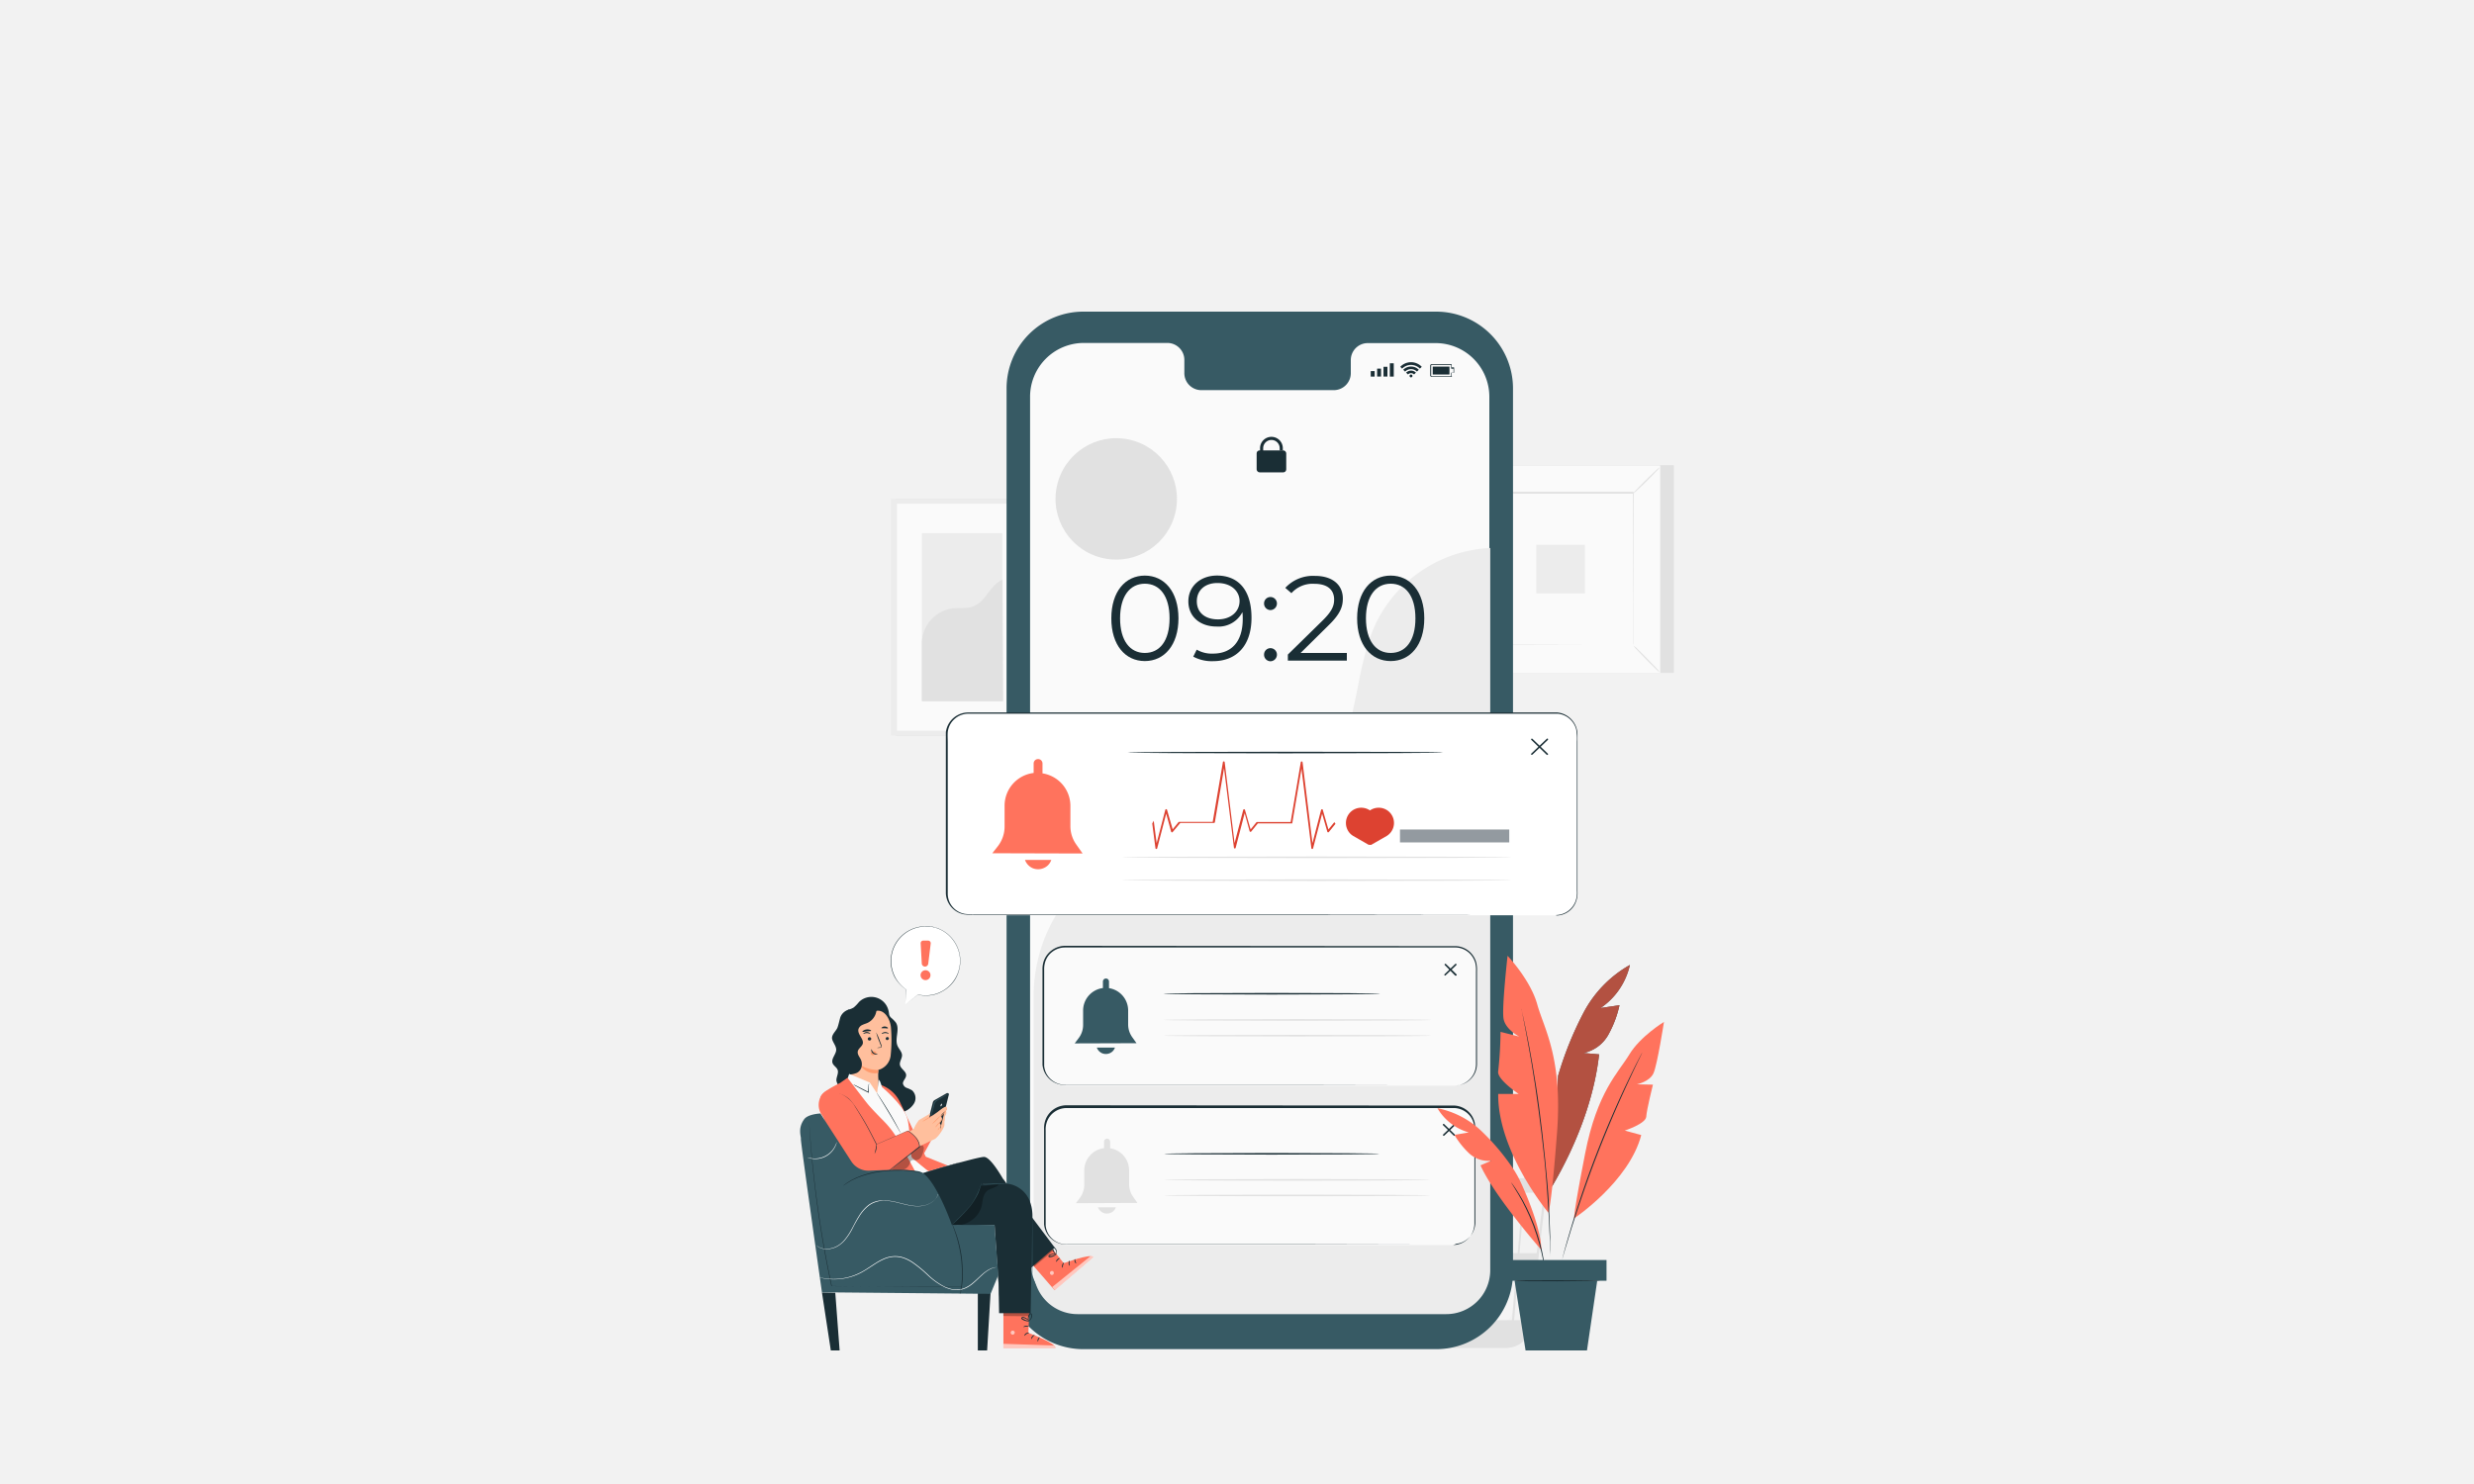 <svg xmlns="http://www.w3.org/2000/svg" viewBox="0 0 500 300"><defs><style>.cls-1{fill:#f2f2f2;}.cls-2{fill:#e1e1e1;}.cls-3{fill:#ececec;}.cls-4{fill:#fafafa;}.cls-5{fill:#f5f5f5;}.cls-6{fill:#375a64;}.cls-7{fill:#1a2e35;}.cls-8{fill:#fff;}.cls-9{fill:#ff735d;}.cls-10{fill:#dd4231;}.cls-11{fill:#939aa0;}.cls-12{fill:#ffbf9d;}.cls-13{fill:#ff9a6c;}.cls-14{opacity:0.3;}.cls-15{opacity:0.6;}</style></defs><title>Case study_icons_</title><g id="Layer_8" data-name="Layer 8"><rect class="cls-1" width="500" height="300"/><rect class="cls-2" x="181.01" y="100.85" width="28.9" height="47.84"/><rect class="cls-3" x="180.05" y="100.85" width="28.9" height="47.84"/><rect class="cls-4" x="181.28" y="101.82" width="26.44" height="45.9"/><rect class="cls-3" x="186.32" y="107.79" width="16.26" height="33.97"/><path class="cls-2" d="M186.32,129.74a7.18,7.18,0,0,1,6-6.72c1.5-.21,3.1.09,4.5-.49,2.49-1,3.29-4.34,5.8-5.33l.12,24.56H186.32Z"/><rect class="cls-2" x="297.99" y="94.04" width="40.3" height="42"/><rect class="cls-4" x="295.26" y="94.04" width="40.3" height="42"/><path class="cls-2" d="M335.57,136.06H295.25V94h40.32Zm-40.3,0h40.27v-42H295.27Z"/><rect class="cls-4" x="300.68" y="99.69" width="29.46" height="30.71"/><path class="cls-2" d="M300.68,130.6a5.1,5.1,0,0,1-.73.85c-.47.49-1.13,1.16-1.87,1.89s-1.42,1.39-1.93,1.85a4.86,4.86,0,0,1-.85.71,5.1,5.1,0,0,1,.73-.85c.47-.49,1.13-1.17,1.87-1.9s1.43-1.38,1.93-1.84A4.72,4.72,0,0,1,300.68,130.6Z"/><path class="cls-2" d="M330.14,130.53a4.22,4.22,0,0,1,.85.72c.49.47,1.16,1.13,1.89,1.88s1.39,1.42,1.85,1.92a5.34,5.34,0,0,1,.71.85,4.22,4.22,0,0,1-.85-.72c-.49-.47-1.17-1.13-1.9-1.88s-1.38-1.42-1.84-1.93A4.38,4.38,0,0,1,330.14,130.53Z"/><path class="cls-2" d="M330.06,99.77a5.1,5.1,0,0,1,.73-.85c.47-.49,1.13-1.17,1.87-1.9s1.42-1.38,1.92-1.84a5.11,5.11,0,0,1,.86-.71,4.85,4.85,0,0,1-.73.84c-.47.5-1.13,1.17-1.87,1.91s-1.43,1.38-1.93,1.84A5.34,5.34,0,0,1,330.06,99.77Z"/><path class="cls-2" d="M300.6,99.84a4.22,4.22,0,0,1-.85-.72c-.49-.47-1.17-1.14-1.9-1.88s-1.38-1.42-1.84-1.92a5.34,5.34,0,0,1-.71-.85,4,4,0,0,1,.84.72c.5.47,1.17,1.13,1.91,1.88s1.38,1.42,1.84,1.93A4.92,4.92,0,0,1,300.6,99.84Z"/><path class="cls-2" d="M330.06,130.4a1.36,1.36,0,0,0,0-.15v-.43c0-.39,0-.94,0-1.66,0-1.45,0-3.57,0-6.26,0-5.38,0-13-.05-22.21l.11.11-29.38,0h0l.13-.13c0,11.27,0,21.81,0,30.71l-.11-.12,21.27.06,6,0h2c.09,0,.14,0,.14,0H328l-6,0-21.34.06h-.11v-.11c0-8.9,0-19.44,0-30.71v-.14h.13l29.38,0h.11v.12c0,9.2,0,16.89-.05,22.28,0,2.68,0,4.79,0,6.24,0,.71,0,1.25,0,1.63v.42C330.06,130.35,330.06,130.4,330.06,130.4Z"/><rect class="cls-3" x="310.49" y="110.13" width="9.83" height="9.83"/><path class="cls-5" d="M285.63,267.47c-.84-.72-2.71-3-1.27-5.65A5,5,0,0,1,287,260a10.82,10.82,0,0,0,2.92-1.52c1.58-1.35,2-3.59,3.07-5.38a6.75,6.75,0,0,1,5.85-3.51c2.72.13,5,2.35,6,4.89s1.06,5.36,1.09,8.11c0,1.51-.06,3.22-1.17,4.24s-2.57,1-4,.92l-14.9-.46"/><path class="cls-2" d="M314.13,226.49H274.94L282,268.58a4.7,4.7,0,0,0,3.34,3.75l.14,0c.12,0,.23.07.35.09a5.29,5.29,0,0,0,.8.09v0l.19,0h17.47a5,5,0,0,0,1-.1,4.73,4.73,0,0,0,4-4.11l3.4-29,.15-1.16h0l1.35-11.48Zm-7.4,26.85h-4l.41-12.22h4.66Zm1.44-12.22H312l-1.43,12.22h-3.47Zm-11.49,25.76-.25-10.61h5.8l-.36,10.61Zm-6.26-10.61h5.63l.24,10.61h-5.05Zm.43,10.61h-4.72c-.44-2.86-1-6.59-1.66-10.61H290Zm-.66-13.54-.95-12.22h6.46l.28,12.22Zm6.18,0-.28-12.22h6.64l-.41,12.22ZM296,238.19l-.26-11.31h7.44l-.37,11.31Zm-.39,0H289l-.88-11.31h7.24Zm-7,0h-7c-.24-1.56-.48-3-.69-4.37-.73-4.57-1-6.29-1.16-6.94h8Zm.23,2.93.95,12.22H284c-.19-1.24-.39-2.5-.59-3.75-.45-2.88-.91-5.77-1.33-8.47Zm-5.23,12.22h-3.78l-2-12.22h3.9C282.29,244.9,283,249.1,283.62,253.34Zm.46,2.93c.57,3.67,1.14,7.29,1.66,10.61h-3.63l-1.78-10.61Zm18.18,10.61.36-10.61h3.86l-.9,10.61Zm1-28.69.37-11.31H309l-1,11.31ZM279.4,226.88c.16.82.87,5.27,1.83,11.31H277.3l-1.9-11.31Zm29.6,40h-3l.9-10.61h3.37Zm3.36-28.69h-3.94l1-11.31h4.3Z"/><path class="cls-6" d="M290.2,272.74l-71.26,0a15.51,15.51,0,0,1-15.51-15.53l0-178.65A15.52,15.52,0,0,1,219,63l71.27,0a15.53,15.53,0,0,1,15.51,15.53l0,178.65A15.51,15.51,0,0,1,290.2,272.74Z"/><path class="cls-4" d="M290.18,69.36H276.36A3.43,3.43,0,0,0,273,72.86v2.5a3.44,3.44,0,0,1-3.36,3.51l-26.93,0a3.43,3.43,0,0,1-3.35-3.51v-2.5A3.44,3.44,0,0,0,236,69.33H219.06a10.87,10.87,0,0,0-10.88,10.87l0,174.38A10.87,10.87,0,0,0,219,265.44l71.12,0A10.86,10.86,0,0,0,301,254.61l0-174.38A10.86,10.86,0,0,0,290.18,69.36Z"/><rect class="cls-7" x="277.03" y="75.02" width="0.79" height="1.11"/><rect class="cls-7" x="278.32" y="74.52" width="0.79" height="1.6"/><rect class="cls-7" x="279.61" y="74.15" width="0.79" height="1.97"/><rect class="cls-7" x="280.89" y="73.44" width="0.79" height="2.69"/><path class="cls-7" d="M293.34,76.18h-4a.29.29,0,0,1-.29-.28v-2a.29.29,0,0,1,.28-.28h4l.05,0s0,0,0,0v.65h.43a.08.08,0,0,1,.07.08v.94a.08.08,0,0,1-.07.08h-.43v.65A.07.07,0,0,1,293.34,76.18Zm-.07-2.39h-3.9a.13.13,0,0,0-.13.13v2a.13.13,0,0,0,.14.13h3.89v-.65a.07.07,0,0,1,.07-.07h.42v-.8h-.42a.07.07,0,0,1-.07-.07Z"/><polygon class="cls-7" points="289.56 75.71 289.56 74.11 292.94 74.11 292.94 74.83 292.94 74.99 292.94 75.71 289.56 75.71"/><path class="cls-7" d="M285.46,76a.29.29,0,1,0-.29.29A.29.29,0,0,0,285.46,76Z"/><path class="cls-7" d="M284.18,75.33l.37.37a.87.87,0,0,1,1.24,0l.37-.37a1.4,1.4,0,0,0-1-.41A1.43,1.43,0,0,0,284.18,75.33Z"/><path class="cls-7" d="M285.17,74.1a2.18,2.18,0,0,0-1.57.65l.37.37a1.69,1.69,0,0,1,2.4,0l.37-.37A2.18,2.18,0,0,0,285.17,74.1Z"/><path class="cls-7" d="M283,74.15l.37.37a2.54,2.54,0,0,1,3.6,0l.37-.37a3,3,0,0,0-4.34,0Z"/><rect class="cls-7" x="253.97" y="91.05" width="5.98" height="4.44" rx="0.59" ry="0.59"/><path class="cls-7" d="M255.29,91.35h-.63v-.74a2.3,2.3,0,1,1,4.6,0v.47h-.63v-.47a1.67,1.67,0,1,0-3.34,0Z"/><path class="cls-3" d="M208.9,201.05a32,32,0,0,1,16.43-27.61c6.93-3.75,15-4.74,22.64-6.51s15.63-4.67,20.38-11c6.42-8.49,5.2-20.57,9.83-30.15a27.11,27.11,0,0,1,23-15v146a8.88,8.88,0,0,1-8.88,8.88H217.77a8.87,8.87,0,0,1-8.87-8.88Z"/><path class="cls-7" d="M224.6,125c0-5.42,2.84-8.64,6.77-8.64s6.8,3.22,6.8,8.64-2.87,8.64-6.8,8.64S224.6,130.43,224.6,125Zm11.77,0c0-4.54-2-7-5-7s-5,2.5-5,7,2,7,5,7S236.37,129.56,236.37,125Z"/><path class="cls-7" d="M252.93,124.87c0,5.78-3.16,8.79-7.77,8.79a7.85,7.85,0,0,1-4-.92l.7-1.41a6,6,0,0,0,3.3.8c3.67,0,6-2.35,6-7,0-.38,0-.87-.07-1.38a5.42,5.42,0,0,1-5.19,2.91c-3.38,0-5.73-2-5.73-5.1s2.5-5.21,5.8-5.21C250.47,116.38,252.93,119.51,252.93,124.87Zm-2.41-3.37c0-1.87-1.55-3.64-4.49-3.64-2.45,0-4.15,1.43-4.15,3.69s1.65,3.66,4.27,3.66S250.52,123.61,250.52,121.5Z"/><path class="cls-7" d="M255.47,122a1.29,1.29,0,0,1,1.29-1.31,1.31,1.31,0,0,1,1.31,1.31,1.33,1.33,0,0,1-1.31,1.33A1.31,1.31,0,0,1,255.47,122Zm0,10.34a1.29,1.29,0,0,1,1.29-1.31,1.31,1.31,0,0,1,1.31,1.31,1.33,1.33,0,0,1-1.31,1.34A1.32,1.32,0,0,1,255.47,132.3Z"/><path class="cls-7" d="M272.2,132v1.55H260.28v-1.23l7.06-6.92c1.92-1.9,2.29-3,2.29-4.2,0-2-1.39-3.18-4-3.18a5.73,5.73,0,0,0-4.63,1.89l-1.24-1.07a7.64,7.64,0,0,1,6-2.42c3.45,0,5.63,1.74,5.63,4.58,0,1.63-.51,3.09-2.79,5.32L262.85,132Z"/><path class="cls-7" d="M274.28,125c0-5.42,2.84-8.64,6.78-8.64s6.79,3.22,6.79,8.64-2.86,8.64-6.79,8.64S274.28,130.43,274.28,125Zm11.78,0c0-4.54-2-7-5-7s-5,2.5-5,7,2,7,5,7S286.06,129.56,286.06,125Z"/><circle class="cls-2" cx="225.61" cy="100.87" r="12.27" transform="translate(79.57 300.23) rotate(-77.87)"/><rect class="cls-8" x="191.34" y="144.18" width="127.41" height="40.85" rx="4.36" ry="4.36"/><path class="cls-7" d="M314.39,185a7.42,7.42,0,0,0,.84-.1,4.28,4.28,0,0,0,2.16-1.14,4.21,4.21,0,0,0,1-1.51,5,5,0,0,0,.3-2.16c0-1.6,0-3.45,0-5.53,0-4.17,0-9.26,0-15.17,0-3,0-6.12,0-9.47a10.5,10.5,0,0,0-.15-2.51,4.26,4.26,0,0,0-1.35-2.13,4.17,4.17,0,0,0-2.38-1c-.88,0-1.82,0-2.74,0l-116.32,0a4.31,4.31,0,0,0-2,.48,4.45,4.45,0,0,0-1.51,1.35,4.3,4.3,0,0,0-.7,1.89c-.05.66,0,1.39,0,2.09v28.69c0,.66,0,1.33,0,2a4.29,4.29,0,0,0,.48,1.82,4.22,4.22,0,0,0,3,2.15,13.38,13.38,0,0,0,1.91.08h17.06l52.29,0,35.26.05,9.58,0,2.49,0h.85l-.85,0h-2.49l-9.58,0-35.26.05-52.29,0H196.86a12,12,0,0,1-2-.08,4.51,4.51,0,0,1-3.7-4.27c0-.67,0-1.32,0-2V150.16c0-.71,0-1.39,0-2.13a4.51,4.51,0,0,1,.75-2,4.57,4.57,0,0,1,3.75-2l116.32,0c.93,0,1.84,0,2.76,0a4.52,4.52,0,0,1,4.07,4.59V150c0,3.35,0,6.51,0,9.47,0,5.91,0,11,0,15.17,0,2.08,0,3.93,0,5.53a5.13,5.13,0,0,1-.33,2.19,4.2,4.2,0,0,1-1,1.52,4.25,4.25,0,0,1-2.2,1.13,3.8,3.8,0,0,1-.63.07Z"/><path class="cls-7" d="M309.58,152.57a.16.16,0,0,1-.11,0,.16.16,0,0,1,0-.22l3.14-3a.15.15,0,0,1,.22,0,.16.16,0,0,1,0,.22l-3.14,3A.16.16,0,0,1,309.58,152.57Z"/><path class="cls-7" d="M312.7,152.58a.15.15,0,0,1-.11,0l-3.1-3a.15.15,0,0,1,0-.22.16.16,0,0,1,.22,0l3.11,3a.16.16,0,0,1-.11.27Z"/><path class="cls-9" d="M218.8,172.54l-1.28-1.81a6.42,6.42,0,0,1-1.19-3.74v-4.08a6.65,6.65,0,0,0-5.64-6.57v-2a.89.89,0,0,0-.89-.89h0a.89.89,0,0,0-.9.89v1.92a6.66,6.66,0,0,0-5.87,6.61v4.22a6.5,6.5,0,0,1-1.38,4l-1.1,1.4Z"/><path class="cls-9" d="M208.71,175.51a2.9,2.9,0,0,0,3-.51,2.79,2.79,0,0,0,.76-1.16l-5.32,0A2.9,2.9,0,0,0,208.71,175.51Z"/><path class="cls-7" d="M291.65,152.13c0,.09-14.27.16-31.88.16s-31.87-.07-31.87-.16,14.27-.16,31.87-.16S291.65,152,291.65,152.13Z"/><path class="cls-2" d="M305.5,173.31c0,.09-17.63.16-39.38.16s-39.39-.07-39.39-.16,17.63-.16,39.39-.16S305.5,173.22,305.5,173.31Z"/><path class="cls-2" d="M305.5,177.93c0,.09-17.63.16-39.38.16s-39.39-.07-39.39-.16,17.63-.16,39.39-.16S305.5,177.84,305.5,177.93Z"/><path class="cls-10" d="M269.9,166.55l-1.34,1.65a.18.18,0,0,1-.17.06.17.17,0,0,1-.14-.13l-1.05-3.64-1.82,7a.18.18,0,0,1-.18.14h0a.19.19,0,0,1-.17-.16l-2-16.07-1.86,11v0h0s0,0,0,.05a.1.1,0,0,1,0,0,.16.16,0,0,1-.12,0h-6.84l-1.34,1.65a.19.19,0,0,1-.18.06.2.2,0,0,1-.14-.13l-1-3.64-1.82,7a.19.19,0,0,1-.18.14h0a.18.18,0,0,1-.17-.16l-2-16.07-1.87,11v0a.08.08,0,0,1,0,0l0,0,0,0s-.07,0-.12.06h-6.85L237,168.2a.19.19,0,0,1-.18.06.16.16,0,0,1-.13-.13l-1-3.64-1.82,7a.19.19,0,0,1-.18.14h0a.18.18,0,0,1-.17-.16l-.65-5,.3-.55.59,4.52,1.75-6.72a.18.18,0,0,1,.18-.14.19.19,0,0,1,.17.13l1.14,3.94,1.17-1.44a.2.2,0,0,1,.14-.06h6.78l2.06-12.08a.17.17,0,0,1,.18-.15.18.18,0,0,1,.18.16l2,16.35,1.75-6.7a.18.18,0,0,1,.35,0l1.14,3.94,1.17-1.44a.2.2,0,0,1,.15-.06h6.77l2.05-12.09a.17.17,0,0,1,.18-.15.18.18,0,0,1,.18.16l2,16.35,1.74-6.7a.19.19,0,0,1,.17-.14c.1,0,.16,0,.18.13l1.14,3.94,1.17-1.44s0,0,.05,0Z"/><rect class="cls-11" x="282.94" y="167.69" width="22.08" height="2.61"/><path class="cls-10" d="M281,167.35a2.63,2.63,0,0,1-1,1.19l-.18.11-2.95,1.68-2.94-1.68-.19-.11a2.63,2.63,0,1,1,3.13-4.21,2.64,2.64,0,0,1,4.17,3Z"/><path class="cls-10" d="M276.85,170.78a.47.47,0,0,1-.17,0l-.08,0-3.1-1.78a3,3,0,0,1-1.23-1.4,3.09,3.09,0,0,1,1.6-4.06,3.13,3.13,0,0,1,3,.29,3.13,3.13,0,0,1,3-.29,3.08,3.08,0,0,1,1.6,4.06,3.13,3.13,0,0,1-1.22,1.4l-3.13,1.79A.46.46,0,0,1,276.85,170.78Zm-1.75-6.66a2.18,2.18,0,0,0-1.15,4l2.9,1.66,2.91-1.67a2.16,2.16,0,0,0,.87-2.65,2.11,2.11,0,0,0-1.16-1.2,2.17,2.17,0,0,0-2.32.37.46.46,0,0,1-.6,0A2.17,2.17,0,0,0,275.1,164.12Zm5.92,3.23h0Z"/><rect class="cls-4" x="210.83" y="191.41" width="87.54" height="28.07" rx="4.36" ry="4.36"/><path class="cls-7" d="M294,219.47s.2,0,.57-.05a4.41,4.41,0,0,0,3.37-2.56,4.5,4.5,0,0,0,.36-1.69c0-.63,0-1.29,0-2,0-2.83,0-6.3,0-10.31,0-2,0-4.17,0-6.44a6.41,6.41,0,0,0-.13-1.7,4.4,4.4,0,0,0-.76-1.55,4.21,4.21,0,0,0-3.09-1.63l-79.09,0a4.2,4.2,0,0,0-2.58.89,4.09,4.09,0,0,0-1.48,2.27,4.8,4.8,0,0,0-.14,1.37v18.08c0,.45,0,.91,0,1.34a4.49,4.49,0,0,0,.31,1.25,4.28,4.28,0,0,0,4.09,2.55h10.28l35.56,0,24,0,6.52,0,1.69,0H294s-.2,0-.58,0l-1.69,0-6.52,0-24,.05-35.56,0H215.41a4.56,4.56,0,0,1-4.38-2.74,4.8,4.8,0,0,1-.34-1.34c0-.47,0-.91,0-1.37v-2.72q0-5.46,0-11.1V196.1a5.11,5.11,0,0,1,.15-1.45,4.47,4.47,0,0,1,1.6-2.45,4.63,4.63,0,0,1,2.78-1l79.1.07a4.4,4.4,0,0,1,3.25,1.73,4.33,4.33,0,0,1,.79,1.63,6.5,6.5,0,0,1,.14,1.75c0,2.27,0,4.42,0,6.44,0,4,0,7.48,0,10.31,0,.71,0,1.37,0,2a4.48,4.48,0,0,1-.38,1.73,4.43,4.43,0,0,1-1.84,2,4.22,4.22,0,0,1-1.61.53A3.17,3.17,0,0,1,294,219.47Z"/><path class="cls-7" d="M292.07,197.22a.17.17,0,0,1-.12-.05.15.15,0,0,1,0-.22l2.15-2.07a.16.16,0,0,1,.23,0,.16.16,0,0,1,0,.22l-2.16,2.06A.16.16,0,0,1,292.07,197.22Z"/><path class="cls-7" d="M294.21,197.23a.16.16,0,0,1-.11,0L292,195.1a.15.15,0,0,1,0-.22.17.17,0,0,1,.23,0l2.13,2.09a.16.16,0,0,1,0,.22A.16.16,0,0,1,294.21,197.23Z"/><path class="cls-6" d="M229.69,210.89l-.88-1.24a4.45,4.45,0,0,1-.81-2.57v-2.8a4.57,4.57,0,0,0-3.87-4.52v-1.34a.61.61,0,0,0-.62-.61h0a.61.61,0,0,0-.61.61v1.32a4.58,4.58,0,0,0-4,4.54v2.9a4.41,4.41,0,0,1-.95,2.75l-.75,1Z"/><path class="cls-6" d="M222.76,212.93a2,2,0,0,0,2.05-.35,2,2,0,0,0,.52-.8l-3.66,0A2,2,0,0,0,222.76,212.93Z"/><path class="cls-7" d="M278.94,200.89c0,.09-9.8.16-21.9.16s-21.9-.07-21.9-.16,9.8-.16,21.9-.16S278.94,200.8,278.94,200.89Z"/><path class="cls-2" d="M289.26,206.19c0,.09-12.11.16-27.06.16s-27.06-.07-27.06-.16,12.11-.16,27.06-.16S289.26,206.1,289.26,206.19Z"/><path class="cls-2" d="M289.26,209.37c0,.09-12.11.16-27.06.16s-27.06-.07-27.06-.16,12.11-.17,27.06-.17S289.26,209.28,289.26,209.37Z"/><rect class="cls-4" x="211.16" y="223.84" width="86.88" height="27.85" rx="4.36" ry="4.36"/><path class="cls-7" d="M293.68,251.69s.19,0,.57-.05a4.26,4.26,0,0,0,1.57-.55,4.36,4.36,0,0,0,2.16-3.65c0-.62,0-1.28,0-2,0-2.81,0-6.25,0-10.24,0-2,0-4.12,0-6.38a6.37,6.37,0,0,0-.14-1.69,4.1,4.1,0,0,0-.74-1.53A4.25,4.25,0,0,0,294,224l-78.47,0a4.21,4.21,0,0,0-4.05,3.12,4.37,4.37,0,0,0-.15,1.36v17.94c0,.44,0,.9,0,1.32a4.34,4.34,0,0,0,.31,1.24,4.17,4.17,0,0,0,1.63,1.91,4.27,4.27,0,0,0,2.41.65h10.2l35.28,0,23.79,0,6.46,0,1.68,0h.58s-.2,0-.58,0l-1.68,0-6.46,0-23.79.05-35.28,0h-10.2a4.54,4.54,0,0,1-4.33-2.74,4.8,4.8,0,0,1-.34-1.34c0-.47,0-.9,0-1.35v-2.7c0-3.61,0-7.29,0-11v-4.22a4.79,4.79,0,0,1,.16-1.45,4.53,4.53,0,0,1,4.37-3.35l78.48.06a4.45,4.45,0,0,1,4,3.36,6.46,6.46,0,0,1,.14,1.74c0,2.26,0,4.39,0,6.38,0,4,0,7.43,0,10.24v2a4.41,4.41,0,0,1-2.24,3.7,4,4,0,0,1-1.6.52A3.05,3.05,0,0,1,293.68,251.69Z"/><path class="cls-7" d="M291.78,229.61a.16.16,0,0,1-.11-.05.16.16,0,0,1,0-.22l2.14-2.05a.17.17,0,0,1,.23,0,.16.16,0,0,1,0,.22l-2.14,2.05A.16.16,0,0,1,291.78,229.61Z"/><path class="cls-7" d="M293.91,229.62a.16.16,0,0,1-.11-.05l-2.12-2.07a.16.16,0,1,1,.22-.22l2.12,2.07a.16.16,0,0,1,0,.22A.16.16,0,0,1,293.91,229.62Z"/><path class="cls-2" d="M229.88,243.18l-.87-1.24a4.37,4.37,0,0,1-.81-2.55v-2.78a4.53,4.53,0,0,0-3.84-4.48V230.8a.61.61,0,0,0-.61-.61h0a.62.62,0,0,0-.62.61v1.31a4.54,4.54,0,0,0-4,4.51v2.88a4.43,4.43,0,0,1-.94,2.73l-.75,1Z"/><path class="cls-2" d="M223,245.2a2,2,0,0,0,2-.35,1.92,1.92,0,0,0,.52-.79l-3.63,0A2,2,0,0,0,223,245.2Z"/><path class="cls-7" d="M278.76,233.25c0,.09-9.74.16-21.74.16s-21.74-.07-21.74-.16,9.74-.16,21.74-.16S278.76,233.16,278.76,233.25Z"/><path class="cls-2" d="M289,238.51c0,.09-12,.17-26.86.17s-26.86-.08-26.86-.17,12-.16,26.86-.16S289,238.42,289,238.51Z"/><path class="cls-2" d="M289,241.66c0,.09-12,.17-26.86.17s-26.86-.08-26.86-.17,12-.16,26.86-.16S289,241.57,289,241.66Z"/><path class="cls-7" d="M184.33,220.42a6.31,6.31,0,0,0-1.09-.5,1.22,1.22,0,0,1-.76-.88c0-.59.61-1,.65-1.63.05-.84-1.08-1.29-1.25-2.12-.13-.68.45-1.32.42-2s-.62-1.21-.9-1.85c-.64-1.48.54-3.39-.35-4.73a6.65,6.65,0,0,0-.91-.93,1.5,1.5,0,0,1-.53-1.14l-1.68-.76a2.34,2.34,0,0,0-2.79-.52,27.85,27.85,0,0,1-2.79,1.27c-.49.12-.42-.6-.9-.5a2.53,2.53,0,0,0-1.61,1.5c-.2.67-.34,1.41-.57,2.06s-1,1.23-1.11,2,.84,1.62.84,2.52-1.07,1.82-.73,2.72c.2.52.79.8,1,1.31.29.7-.28,1.48-.23,2.23a2.72,2.72,0,0,0,1.28,1.78,26.84,26.84,0,0,0,7.53,4.13,8.79,8.79,0,0,0,3.65.6,4.06,4.06,0,0,0,3.13-1.76A2.12,2.12,0,0,0,184.33,220.42Z"/><path class="cls-7" d="M179.54,204.21a3.54,3.54,0,0,0-5.95-1.63,7.3,7.3,0,0,1-1.06,1.09,3.78,3.78,0,0,1-1.08.44,3.82,3.82,0,0,0-1.5,2.28l-.27,2.51c0,.59.78.93,1.34.73a2.46,2.46,0,0,0,1.22-1.22A4.26,4.26,0,0,1,173.3,207a3.65,3.65,0,0,1,2.84-.17,3.32,3.32,0,0,0,2.82-.29A2.3,2.3,0,0,0,179.54,204.21Z"/><path class="cls-12" d="M180.07,207.8c-.11-1.64-1.2-3.65-2.83-3.47l-5.1,1.3a1,1,0,0,0-.86,1l.57,12.3h0s2.07,4.39,5.44,3.33c.67-.21.06-1.87.2-2.62h0v-.26a8.15,8.15,0,0,0,0-1.69h0c0-1,0-1.4,0-1.39a3.41,3.41,0,0,0,2.53-3.09A29.36,29.36,0,0,0,180.07,207.8Z"/><path class="cls-7" d="M179.65,209.91a.36.36,0,0,1-.34.35A.33.33,0,0,1,179,210a.35.35,0,0,1,.33-.36A.34.34,0,0,1,179.65,209.91Z"/><path class="cls-7" d="M179.59,209c-.05,0-.31-.15-.69-.15s-.65.2-.69.15,0-.1.14-.19a1,1,0,0,1,.56-.17.89.89,0,0,1,.54.17C179.57,208.86,179.61,208.94,179.59,209Z"/><path class="cls-7" d="M176.08,210a.35.35,0,0,1-.34.35.34.34,0,0,1-.36-.31.35.35,0,0,1,.34-.36A.34.34,0,0,1,176.08,210Z"/><path class="cls-7" d="M175.88,209c0,.05-.31-.15-.69-.15s-.65.19-.69.15,0-.1.14-.19a.93.93,0,0,1,1.1,0C175.86,208.94,175.9,209,175.88,209Z"/><path class="cls-7" d="M177.25,211.84a2,2,0,0,1,.62-.12c.09,0,.18,0,.2-.09a.6.6,0,0,0-.06-.29c-.1-.23-.19-.47-.29-.73a12.73,12.73,0,0,1-.65-1.92,12.22,12.22,0,0,1,.8,1.86l.28.74a.59.59,0,0,1,0,.38.27.27,0,0,1-.16.14.5.5,0,0,1-.16,0A2.4,2.4,0,0,1,177.25,211.84Z"/><path class="cls-13" d="M177.52,216.3a7,7,0,0,1-3.66-1,3.45,3.45,0,0,0,3.63,1.61Z"/><path class="cls-13" d="M177.1,212.75a.71.71,0,0,0-.61-.26.61.61,0,0,0-.43.24.38.38,0,0,0,0,.44.44.44,0,0,0,.49.13A1.44,1.44,0,0,0,177,213a.35.35,0,0,0,.1-.11.12.12,0,0,0,0-.14"/><path class="cls-7" d="M176.14,212.1c.07,0,.07.41.42.69s.79.25.79.31-.1.08-.28.08a1,1,0,0,1-.66-.23.82.82,0,0,1-.32-.58C176.07,212.2,176.12,212.1,176.14,212.1Z"/><path class="cls-7" d="M176.05,208.38c0,.1-.42.06-.86.11s-.8.18-.86.08,0-.14.18-.24a1.41,1.41,0,0,1,.64-.22,1.37,1.37,0,0,1,.67.08C176,208.25,176.06,208.33,176.05,208.38Z"/><path class="cls-7" d="M179.45,207.87c-.07.09-.33,0-.64,0s-.58,0-.64,0,0-.13.13-.22a.92.92,0,0,1,.52-.14,1,1,0,0,1,.51.17C179.44,207.74,179.47,207.83,179.45,207.87Z"/><path class="cls-7" d="M177.15,203.63l-.24-.3a17.42,17.42,0,0,0-4.59,1.18,3.84,3.84,0,0,0-1.59,1A4.33,4.33,0,0,0,170,208c-.24,3.32-.44,6.74.6,9.89a1.76,1.76,0,0,1,1.21-.67,4.9,4.9,0,0,0,1.38-.34,1.82,1.82,0,0,0,.93-1.2,2.28,2.28,0,0,0-.16-1.52c-.26-.53-.71-1-.6-1.61s.81-.94,1-1.53c.28-1-1.15-1.93-.86-3a1.43,1.43,0,0,1,.78-.82c.35-.17.73-.27,1.08-.43A3.22,3.22,0,0,0,177.15,203.63Z"/><path class="cls-12" d="M190.94,224.47l-3.19,5a1.27,1.27,0,0,0,1.12.56c.77,0,1.83-1.95,1.95-2.34s0-.76.07-1a3,3,0,0,0,.07-1S191.65,224.76,190.94,224.47Z"/><path class="cls-7" d="M186.86,229.44l1.67-6.58a.74.74,0,0,1,.36-.47l2.42-1.38a.34.34,0,0,1,.43.09h0a.31.31,0,0,1,0,.28L190,228.31Z"/><polygon class="cls-9" points="186.02 234.54 189.89 227.4 188.44 225.51 182.99 229.65 184.42 233.57 186.02 234.54"/><path class="cls-13" d="M189.94,229a1.48,1.48,0,0,0,.07-.29,2.17,2.17,0,0,0-.08-.83h0v0a.43.43,0,0,0,0-.37.66.66,0,0,0-.27-.33l0,0,0,0,.44-.65c0-.06.08-.12.1-.17a.21.21,0,0,0,0-.17.73.73,0,0,0-.27-.31l0,0,0-.05c.12-.13.25-.27.39-.4a8.27,8.27,0,0,0,.63-.74,2.2,2.2,0,0,0,.24-.38.7.7,0,0,0,.06-.19.1.1,0,0,0-.06-.1h0a.35.35,0,0,0-.22,0l-.22.1-.4.24c-.24.15-.45.3-.62.42l-.4.29-.14.1s0-.05.12-.12.21-.19.38-.32l.61-.45a4.66,4.66,0,0,1,.4-.25l.23-.11a.53.53,0,0,1,.29,0h0a.2.2,0,0,1,.16.22.62.62,0,0,1-.07.23,2.36,2.36,0,0,1-.24.4,7.41,7.41,0,0,1-.65.75l-.38.4v-.09a.89.89,0,0,1,.31.36.39.39,0,0,1,0,.26,1.57,1.57,0,0,1-.12.19l-.45.65V227a.86.86,0,0,1,.3.39.55.55,0,0,1-.06.44v0a2,2,0,0,1,.05.85.6.6,0,0,1-.08.22A.22.22,0,0,1,189.94,229Z"/><path class="cls-6" d="M191.74,221.1a.93.93,0,0,1-.2.14c-.13.09-.33.2-.57.35l-.84.49-.51.29a2.45,2.45,0,0,0-.5.34,1,1,0,0,0-.26.52l-.14.56-.26,1q-.11.4-.18.63c0,.15-.07.24-.08.23a1.12,1.12,0,0,1,0-.24c0-.15.08-.37.14-.64l.23-1,.14-.56a1.16,1.16,0,0,1,.28-.58,2.48,2.48,0,0,1,.54-.35l.5-.28.86-.48.59-.31A1.13,1.13,0,0,1,191.74,221.1Z"/><path class="cls-8" d="M190.13,223.35c-.06.15-.06.28,0,.3s.14-.07.2-.22.07-.27,0-.3S190.19,223.21,190.13,223.35Z"/><path class="cls-9" d="M178.09,219.36h0a6.74,6.74,0,0,1,3.81,3.47l5.19,11,4.47,1.81-3.93,1.14-3.51-2.58Z"/><path class="cls-4" d="M187.63,236.83l-1.89,1.45-9.4-9.67L171,218.9l.62-1.8,4.15,1.73,1.49,2.2.33-2.79.27.37.43,1.18s4.08,3.39,5,6.08c.74,2.25.51,6.89,1,8.15Z"/><path class="cls-9" d="M170,218.78c-.06.18-4,1.77-4.21,3.16S168.6,234,168.6,234l4.8,4.25h12.34L181.83,231a18.88,18.88,0,0,0-3.17-4.31c-1.16-1.17-2.56-2.62-3.28-3.49s-4.1-5.32-4.1-5.32Z"/><path class="cls-7" d="M172.44,219.21a7.22,7.22,0,0,1,.7.32l1.64.83.73.38-.08.06a5.45,5.45,0,0,1,.08-1.3,2.17,2.17,0,0,1,.13-.49,2.82,2.82,0,0,1-.06.5,6.27,6.27,0,0,0,0,1.28v.1l-.09,0-.73-.37c-.64-.33-1.22-.64-1.63-.87A3.32,3.32,0,0,1,172.44,219.21Z"/><path class="cls-7" d="M182,229a1.64,1.64,0,0,1-.2-.31l-.5-.88c-.43-.74-1-1.75-1.68-2.87s-1.28-2.12-1.73-2.84l-.53-.86a2.25,2.25,0,0,1-.18-.32,1.8,1.8,0,0,1,.22.3c.14.19.33.48.56.83.47.72,1.1,1.71,1.77,2.83s1.24,2.14,1.64,2.89c.2.38.37.68.47.9A2.08,2.08,0,0,1,182,229Z"/><g class="cls-14"><path d="M180.05,236.45a6,6,0,0,0,2.16.1,2.05,2.05,0,0,0,1.64-1.27,1.3,1.3,0,0,1,.27-.62c.28-.26.72-.1,1.09-.13a1.35,1.35,0,0,0,1-.7,4.05,4.05,0,0,0,.42-1.18,1.85,1.85,0,0,0,.07-.62.62.62,0,0,0-.32-.5.93.93,0,0,0-.85.24,64.92,64.92,0,0,0-5.74,4.86"/></g><path class="cls-12" d="M184.66,228.27a7.11,7.11,0,0,1,1.08-1.85L188,225.1l-.24.9,1.84-1.28c.22-.15,1.53-1.34,1.76-.87s-.9,1.21-1,1.41c-.36.49-.24.44-.24.44s.39.24.19.58a6.73,6.73,0,0,1-.52.77s.51.19.21.85a1.7,1.7,0,0,1,.05.85,4.56,4.56,0,0,1-1,1.44l-4.46,2.12-1.8-3.05Z"/><path class="cls-9" d="M174.26,225.22l2.86,6.11,6.35-2.76s2.64,1.54,2.27,3.22l-5.72,4.7a5.11,5.11,0,0,1-3.87,1.12h0a5.12,5.12,0,0,1-3.66-2.27l-4.14-6.3L166,225.26a3.56,3.56,0,0,1,.09-3.92,3,3,0,0,1,.82-.76C168,220,171.06,219.67,174.26,225.22Z"/><path class="cls-13" d="M188.34,225.57a4.87,4.87,0,0,1-.93.64,5.7,5.7,0,0,1-1,.55,5.46,5.46,0,0,1,.93-.64A6.13,6.13,0,0,1,188.34,225.57Z"/><path class="cls-13" d="M190.13,225.52a7.44,7.44,0,0,1-.83.9,5.84,5.84,0,0,1-.92.81,6.68,6.68,0,0,1,.84-.89A5.84,5.84,0,0,1,190.13,225.52Z"/><path class="cls-13" d="M189.89,226.89a2.07,2.07,0,0,1-.39.55c-.24.28-.45.49-.48.47a2.12,2.12,0,0,1,.39-.54A2,2,0,0,1,189.89,226.89Z"/><path class="cls-13" d="M190,227.82s-.07.17-.2.35-.23.33-.26.31,0-.19.17-.37S190,227.8,190,227.82Z"/><path class="cls-7" d="M179.05,237.09l0,0,.09-.07.36-.29,1.37-1.09,4.89-3.84,0,0a2.33,2.33,0,0,0-.18-.93,4,4,0,0,0-.52-.86,6.93,6.93,0,0,0-1.63-1.4h.06c-1.06.45-2.16.93-3.29,1.43l-3.06,1.32-.05,0,0,0c-.84-1.66-1.62-3.22-2.41-4.57-.39-.68-.78-1.31-1.14-1.9s-.7-1.13-1-1.6a6,6,0,0,0-2-1.83l-.38-.2-.28-.13-.17-.07-.06,0a4.89,4.89,0,0,1,.91.39,5.39,5.39,0,0,1,1,.66,7.25,7.25,0,0,1,1,1.17c.35.47.68,1,1.05,1.59s.77,1.21,1.16,1.89c.8,1.36,1.58,2.92,2.43,4.57l-.08,0,3.06-1.33,3.29-1.43h.05a6.73,6.73,0,0,1,1.65,1.43,3.53,3.53,0,0,1,.54.89,2.55,2.55,0,0,1,.19,1v0l0,0-4.92,3.8-1.39,1.06-.37.28-.1.07Z"/><path class="cls-7" d="M176.74,233.25s.14-.45.24-1,.09-1,.13-1a2.35,2.35,0,0,1,0,1.06A2.23,2.23,0,0,1,176.74,233.25Z"/><path class="cls-9" d="M211.66,251.2l3.33,4.17s5.35-2,6-1.27l-7.85,6.73-5.44-6.28Z"/><g class="cls-15"><path class="cls-8" d="M212.27,257.11a.42.42,0,0,0,.09.55.39.39,0,0,0,.55-.08.45.45,0,0,0-.1-.59.42.42,0,0,0-.56.15"/></g><g class="cls-15"><path class="cls-8" d="M213.18,260.83l-.52-.65,7.71-6.22s.48-.14.66.14Z"/></g><path class="cls-7" d="M215.08,255.22s-.14.22-.23.5,0,.54-.09.55-.18-.25-.08-.6S215.06,255.17,215.08,255.22Z"/><path class="cls-7" d="M216.19,254.85c.05,0-.06.24-.06.51s.12.48.08.51-.25-.16-.25-.51S216.16,254.81,216.19,254.85Z"/><path class="cls-7" d="M217.51,255.43s-.25-.1-.33-.4,0-.53.07-.51,0,.22.1.46S217.54,255.4,217.51,255.43Z"/><path class="cls-7" d="M214.22,254.35c0,.05-.21.15-.41.35s-.32.41-.37.4,0-.29.24-.53S214.21,254.31,214.22,254.35Z"/><g class="cls-14"><polygon points="212.32 252.03 212.91 252.77 209.03 256.04 208.47 255.4 212.32 252.03"/></g><path class="cls-7" d="M213.53,253.52s-.12.17-.39.34a3.22,3.22,0,0,1-.52.23l-.33.07a.64.64,0,0,1-.2,0,.2.2,0,0,1-.19-.19.3.3,0,0,1,.09-.23.82.82,0,0,1,.17-.11,2,2,0,0,1,.31-.12,2.1,2.1,0,0,1,.57-.08,1,1,0,0,1,.5.12,4,4,0,0,1-.5,0,2.25,2.25,0,0,0-.52.1,1.17,1.17,0,0,0-.28.13c-.11,0-.18.11-.17.16s0,0,.05,0h.14a2.44,2.44,0,0,0,.31-.06,3.3,3.3,0,0,0,.51-.18A4.49,4.49,0,0,1,213.53,253.52Z"/><path class="cls-7" d="M213.53,253.62s-.2-.05-.43-.29a1.93,1.93,0,0,1-.32-.47,1.59,1.59,0,0,1-.1-.33.41.41,0,0,1,.08-.41.23.23,0,0,1,.26,0,.64.64,0,0,1,.16.11,1.13,1.13,0,0,1,.23.26,1.18,1.18,0,0,1,.18.55.73.73,0,0,1-.11.51,4.76,4.76,0,0,0,0-.5,1.33,1.33,0,0,0-.2-.47.83.83,0,0,0-.2-.22c-.08-.07-.17-.12-.2-.08s-.05.15,0,.25a2.45,2.45,0,0,0,.08.29,2.15,2.15,0,0,0,.26.46C213.38,253.49,213.54,253.6,213.53,253.62Z"/><path class="cls-9" d="M208.05,264l-.21,5.45s5.47,2,5.53,3.05l-10.58,0,0-8.51Z"/><g class="cls-15"><path class="cls-8" d="M204.57,269a.45.45,0,0,0-.3.49.42.42,0,0,0,.49.31.47.47,0,0,0,.31-.53.43.43,0,0,0-.54-.25"/></g><g class="cls-15"><path class="cls-8" d="M202.79,272.52l0-.86L213,272s.47.21.41.54Z"/></g><path class="cls-7" d="M208,269.43c0,.06-.27.08-.52.24s-.39.39-.44.37,0-.32.34-.52S208,269.39,208,269.43Z"/><path class="cls-7" d="M209.12,269.89c0,.05-.21.14-.38.36s-.23.45-.28.45-.09-.3.14-.56S209.12,269.85,209.12,269.89Z"/><path class="cls-7" d="M209.75,271.22c-.05,0-.12-.24,0-.53s.37-.39.39-.35-.13.2-.23.43S209.8,271.22,209.75,271.22Z"/><path class="cls-7" d="M207.92,268.19s-.25,0-.55,0-.52.11-.54.07.19-.23.53-.25S208,268.15,207.92,268.19Z"/><g class="cls-14"><polygon points="208.01 265.12 207.97 266.09 202.77 266.03 202.77 265.16 208.01 265.12"/></g><path class="cls-7" d="M208,267.09a1,1,0,0,1-.53,0,2.35,2.35,0,0,1-.56-.17,2.19,2.19,0,0,1-.3-.16.46.46,0,0,1-.16-.13.21.21,0,0,1,0-.27.28.28,0,0,1,.22-.12,1.06,1.06,0,0,1,.2,0l.33.11a1.9,1.9,0,0,1,.49.33c.24.22.33.42.31.43s-.14-.15-.39-.34a2.15,2.15,0,0,0-.48-.26l-.3-.1c-.11,0-.21,0-.24,0s0,0,0,.06a.53.53,0,0,0,.11.09,2.79,2.79,0,0,0,.28.16,3.12,3.12,0,0,0,.51.2A2.64,2.64,0,0,1,208,267.09Z"/><path class="cls-7" d="M207.88,267.16s-.12-.18-.14-.51a1.76,1.76,0,0,1,.07-.58,1.83,1.83,0,0,1,.14-.32.43.43,0,0,1,.34-.27.26.26,0,0,1,.22.15.77.77,0,0,1,.05.19,1.09,1.09,0,0,1,0,.36,1.11,1.11,0,0,1-.23.55c-.2.27-.42.33-.42.31s.16-.12.32-.38a1.23,1.23,0,0,0,.17-.5,1.09,1.09,0,0,0,0-.31c0-.11-.06-.2-.1-.19s-.14.08-.19.17a2.38,2.38,0,0,0-.13.29,1.54,1.54,0,0,0-.1.53C207.85,267,207.91,267.15,207.88,267.16Z"/><polygon class="cls-7" points="202.69 238.28 213.15 252.19 208.26 256.39 203.22 249.8 202.69 238.28"/><path class="cls-7" d="M180.52,238.94s16.84-5.13,18.39-5.06,4.47,5.63,4.47,5.63l-4.73-.17a38.42,38.42,0,0,1-6,9.13L183,248Z"/><path class="cls-7" d="M194.29,234.89s-1.72.57-3.87,1.21-3.89,1.13-3.9,1.1,1.72-.58,3.87-1.21S194.28,234.86,194.29,234.89Z"/><path class="cls-7" d="M198.2,239.25h4.73a5.57,5.57,0,0,1,5.25,3.72h0a8.38,8.38,0,0,1,.47,3.26l-.36,19.24h-6.37l-.11-6.15L201,247.63l-5.51.24-3.12-.2Z"/><path class="cls-6" d="M198.34,239.15a1.88,1.88,0,0,1-.09.41,11.22,11.22,0,0,1-.33,1.09,11.53,11.53,0,0,1-.7,1.53,13.48,13.48,0,0,1-1.15,1.71,31.08,31.08,0,0,1-2.58,2.72l-.81.78a3,3,0,0,1-.31.28,3.54,3.54,0,0,1,.27-.31l.79-.81a35.11,35.11,0,0,0,2.54-2.73,12.93,12.93,0,0,0,1.87-3.2c.17-.45.3-.81.37-1.07A3.3,3.3,0,0,1,198.34,239.15Z"/><path class="cls-6" d="M204.13,239.38a7.61,7.61,0,0,1-.86,0c-.53,0-1.26-.05-2.07,0s-1.54.07-2.07.1a6.67,6.67,0,0,1-.86,0,.63.63,0,0,1,.22,0l.63-.08c.53-.06,1.26-.12,2.07-.14a20.5,20.5,0,0,1,2.08.07l.63.08Z"/><path class="cls-7" d="M201.89,262a.92.92,0,0,1,0-.16l0-.46c0-.41,0-1-.08-1.69-.06-1.43-.15-3.4-.28-5.58s-.3-4.15-.42-5.58l-.14-1.69,0-.46c0-.1,0-.16,0-.16l0,.16,0,.46c0,.41.1,1,.18,1.69.14,1.42.31,3.39.45,5.57s.21,4.16.25,5.59c0,.7,0,1.28,0,1.69v.46C201.9,261.9,201.9,262,201.89,262Z"/><path class="cls-6" d="M208.66,245.49s0,4.41,0,9.84-.13,9.85-.17,9.85,0-4.41.05-9.85S208.63,245.49,208.66,245.49Z"/><path class="cls-7" d="M203.47,244.77a13.57,13.57,0,0,0-1.36.64,12.1,12.1,0,0,0-1.19.92,1.42,1.42,0,0,1,.28-.35,4.33,4.33,0,0,1,.85-.67,4.5,4.5,0,0,1,1-.45A1.54,1.54,0,0,1,203.47,244.77Z"/><g class="cls-14"><path d="M192.37,247.67a5.48,5.48,0,0,0,3.79-.84,5.1,5.1,0,0,0,2.23-3c.14-.56.18-1.13.32-1.69a2.55,2.55,0,0,1,.86-1.45c.54-.4,1.87-.66,2.26-1.2,0-.08-1.57.11-2.1.13a10.45,10.45,0,0,1-1.51.11,14.61,14.61,0,0,1-.56,1.64,32.75,32.75,0,0,1-5.29,6.32"/></g><polygon class="cls-7" points="166.12 261.29 167.91 273 169.69 273 168.81 261.34 166.12 261.29"/><polygon class="cls-7" points="197.62 261.34 197.62 273 199.5 273 200.2 261.29 197.62 261.34"/><path class="cls-6" d="M165.8,225.1s-2.5.1-3.27,1.16c-1.36,1.85-.6,3.46-.67,4s4.26,31,4.26,31h1.79l32.29.3,1.55-3.77L201,247.63l-8.63,0s-3.54-10.15-6.63-10.82c-2.09-.46-7-.3-10-.15a4.13,4.13,0,0,1-3.69-1.88Z"/><path class="cls-7" d="M194.42,260.09a4.29,4.29,0,0,1-.52,0c-.34,0-.85,0-1.5,0-1.31,0-3.21,0-5.58,0-4.74,0-11.34,0-18.8-.11h0V260c-.14-.64-.28-1.29-.42-2s-.27-1.35-.4-2c-1.62-8.26-2.57-15.84-3.09-21.33-.25-2.74-.41-5-.5-6.51-.05-.77-.08-1.36-.1-1.77l0-.46c0-.11,0-.16,0-.16s0,.05,0,.16l0,.46.12,1.77c.12,1.54.28,3.76.55,6.5.53,5.49,1.49,13.06,3.12,21.32.13.68.27,1.36.4,2l.41,2L168,260l18.8.15h7.6Z"/><path class="cls-7" d="M194.08,261.53s0,0,0-.14l.07-.41c0-.18.06-.4.09-.65s.07-.55.09-.87.07-.67.08-1,0-.78,0-1.21a24.76,24.76,0,0,0-.16-2.76,27,27,0,0,0-.48-2.73c-.19-.83-.4-1.57-.6-2.19-.09-.3-.2-.58-.28-.82s-.16-.45-.23-.62l-.14-.39c0-.09-.05-.14,0-.14l.06.13.17.38c.07.17.15.37.24.62s.2.51.3.82c.21.61.43,1.35.63,2.18a24.55,24.55,0,0,1,.49,2.74,25,25,0,0,1,.15,2.78c0,.43,0,.84,0,1.22s-.06.73-.09,1.05-.08.61-.12.87a6,6,0,0,1-.11.64l-.08.41C194.1,261.49,194.09,261.53,194.08,261.53Z"/><path class="cls-7" d="M170.42,239.7l.13-.11.39-.3.28-.21.36-.22a6.73,6.73,0,0,1,.9-.5l.54-.27c.19-.09.39-.16.6-.24s.42-.18.65-.25l.7-.22a20.39,20.39,0,0,1,3.21-.67,23.59,23.59,0,0,1,3.27-.19c.5,0,1,0,1.42,0s.87.07,1.24.13a17.79,17.79,0,0,1,1.78.32l.47.13.16.06-.17,0-.47-.11c-.42-.09-1-.2-1.78-.29-.37-.05-.79-.07-1.23-.11s-.92,0-1.42,0a25.19,25.19,0,0,0-3.26.2,21.6,21.6,0,0,0-3.19.66l-.7.21c-.22.07-.43.17-.64.24s-.42.15-.6.24l-.54.25a8.11,8.11,0,0,0-.9.49l-.36.21-.29.2-.4.28Z"/><path class="cls-8" d="M189.61,241.35a.31.31,0,0,0,0,.07c0,.05,0,.13-.08.22a2.94,2.94,0,0,1-.48.76,3.71,3.71,0,0,1-1.11.88,5.31,5.31,0,0,1-.83.34,5.54,5.54,0,0,1-1,.2,8.17,8.17,0,0,1-2.28-.13c-.81-.14-1.65-.38-2.54-.59a11.32,11.32,0,0,0-2.84-.38A5.43,5.43,0,0,0,177,243a4.73,4.73,0,0,0-1.38.7,8.13,8.13,0,0,0-2,2.3c-.53.84-1,1.71-1.4,2.51a12.7,12.7,0,0,1-1.45,2.18,5.58,5.58,0,0,1-1.79,1.41,4.67,4.67,0,0,1-1.83.43,3.48,3.48,0,0,1-1.39-.26,2.79,2.79,0,0,1-.46-.25,2.84,2.84,0,0,1-.29-.24l-.16-.17-.06-.06s0,0,.06.06l.17.16.3.22a3.87,3.87,0,0,0,.46.24,3.38,3.38,0,0,0,1.37.23,4.47,4.47,0,0,0,1.79-.44,5.28,5.28,0,0,0,1.75-1.4,12.45,12.45,0,0,0,1.43-2.16c.44-.8.86-1.68,1.4-2.53a8.32,8.32,0,0,1,2-2.33,4.8,4.8,0,0,1,1.41-.71,5,5,0,0,1,1.52-.23,11.42,11.42,0,0,1,2.86.38c.9.22,1.74.45,2.54.6a8,8,0,0,0,2.25.14,5.63,5.63,0,0,0,1-.18,7,7,0,0,0,.82-.33,3.94,3.94,0,0,0,1.11-.85A3.37,3.37,0,0,0,189.61,241.35Z"/><path class="cls-8" d="M201.41,256.19l-.1,0-.3.06a3.52,3.52,0,0,0-.47.15,1.85,1.85,0,0,0-.29.13,1.91,1.91,0,0,0-.32.16,7.57,7.57,0,0,0-1.48,1.12c-.54.48-1.12,1.08-1.82,1.67a6.91,6.91,0,0,1-1.19.81,5.6,5.6,0,0,1-.71.3l-.38.11c-.13,0-.27,0-.4.07a5.25,5.25,0,0,1-1.67-.09,6.62,6.62,0,0,1-1.67-.62,14.43,14.43,0,0,1-3.08-2.22,25.73,25.73,0,0,0-3.13-2.58,8.26,8.26,0,0,0-1.83-.92,5.45,5.45,0,0,0-1.95-.27,5.83,5.83,0,0,0-1.86.45,11.94,11.94,0,0,0-1.63.85c-1,.64-2,1.32-2.91,1.83a11.59,11.59,0,0,1-2.79,1.08,12,12,0,0,1-4.32.26,9.08,9.08,0,0,1-1.55-.31h.1l.3.07c.26.05.65.12,1.16.18a12,12,0,0,0,4.29-.29,11.88,11.88,0,0,0,2.76-1.09c.94-.51,1.87-1.19,2.9-1.83a10.75,10.75,0,0,1,1.65-.87,6,6,0,0,1,1.89-.45,5.26,5.26,0,0,1,2,.27,8.09,8.09,0,0,1,1.86.93,26.07,26.07,0,0,1,3.14,2.59,14.21,14.21,0,0,0,3,2.21,7,7,0,0,0,1.64.62,5.07,5.07,0,0,0,1.64.09c.13,0,.26,0,.38-.07l.38-.1a3.89,3.89,0,0,0,.69-.3,5.92,5.92,0,0,0,1.18-.79c.71-.58,1.29-1.17,1.83-1.65a7.84,7.84,0,0,1,1.5-1.11,3.29,3.29,0,0,1,.33-.16,2.24,2.24,0,0,1,.29-.12,3.82,3.82,0,0,1,.48-.14l.31-.05Z"/><path class="cls-8" d="M169.12,230.85a1.09,1.09,0,0,1-.06.29,3.91,3.91,0,0,1-.31.76,4.46,4.46,0,0,1-4.53,2.36,3.56,3.56,0,0,1-.8-.18,1.3,1.3,0,0,1-.27-.11,10,10,0,0,0,1.08.21,4.57,4.57,0,0,0,4.44-2.32A7.25,7.25,0,0,0,169.12,230.85Z"/><path class="cls-6" d="M329.4,195.08A23.76,23.76,0,0,0,320,204.8a70,70,0,0,0-5.11,12.7l-1.25,22.4c4.72-8,8.51-17.48,9.54-26.75l-3.15-.28a7.5,7.5,0,0,0,5-3.66,22,22,0,0,0,2.27-6l-3.83.57A14.25,14.25,0,0,0,329.4,195.08Z"/><path class="cls-9" d="M329.4,195.08A23.76,23.76,0,0,0,320,204.8a70,70,0,0,0-5.11,12.7l-1.25,22.4c4.72-8,8.51-17.48,9.54-26.75l-3.15-.28a7.5,7.5,0,0,0,5-3.66,22,22,0,0,0,2.27-6l-3.83.57A14.25,14.25,0,0,0,329.4,195.08Z"/><g class="cls-14"><path d="M329.4,195.08A23.76,23.76,0,0,0,320,204.8a70,70,0,0,0-5.11,12.7l-1.25,22.4c4.72-8,8.51-17.48,9.54-26.75l-3.15-.28a7.5,7.5,0,0,0,5-3.66,22,22,0,0,0,2.27-6l-3.83.57A14.25,14.25,0,0,0,329.4,195.08Z"/></g><path class="cls-9" d="M312.93,245.15s-10.26-12.28-10.14-24h4.14s-4.5-3-4.14-4.62a78.42,78.42,0,0,0,.47-7.93l3.79.95s-2.84-1.42-3.19-3.67.82-12.66.82-12.66,4.62,4.85,6,9.82,5.15,10.77,4,25.92S312.93,245.15,312.93,245.15Z"/><path class="cls-9" d="M318.12,246.31s11.11-7.4,13.58-16.85l-3.33-.91s4.26-1.39,4.34-2.8,1.35-6.48,1.35-6.48l-3.25-.07s2.6-.52,3.37-2.25,2.11-10.36,2.11-10.36-4.77,2.89-7,6.58-6.5,7.53-8.93,20S318.12,246.31,318.12,246.31Z"/><path class="cls-7" d="M307.49,203.93l0,.13.09.38c.08.34.19.83.33,1.45s.31,1.41.49,2.31.4,1.93.61,3.07c.44,2.27.9,5,1.38,8s.92,6.37,1.33,9.88.72,6.87,1,9.93.39,5.81.48,8.12c.06,1.16.09,2.21.11,3.13s.05,1.71.05,2.36,0,1.13,0,1.49v.52s0,0,0-.13l0-.39c0-.35,0-.85-.05-1.49s0-1.44-.09-2.36-.08-2-.14-3.12c-.11-2.31-.3-5.07-.53-8.12s-.57-6.4-1-9.91-.87-6.85-1.32-9.88-.92-5.74-1.34-8c-.2-1.14-.4-2.17-.57-3.07s-.32-1.69-.45-2.32-.22-1.12-.29-1.47l-.07-.38C307.49,204,307.48,203.93,307.49,203.93Z"/><path class="cls-9" d="M311.5,252.66s-9.38-10.64-12.29-17.08l2.2-.94a5.72,5.72,0,0,1-4.47-1.46,17,17,0,0,1-3-3.76l2.9-.49a10.76,10.76,0,0,1-6.33-4.9,18.07,18.07,0,0,1,9.06,4.78,45.75,45.75,0,0,1,5.49,6.37,22,22,0,0,1,2.13,3.5C308.74,241.94,311.51,248.75,311.5,252.66Z"/><path class="cls-7" d="M331.85,212.79a.82.82,0,0,1,0,.11l-.15.31-.57,1.18c-.5,1-1.21,2.51-2.07,4.36-1.72,3.69-4,8.84-6.24,14.63s-4,11.14-5.23,15c-.6,2-1.08,3.52-1.4,4.62-.15.53-.28.95-.37,1.26l-.1.32a.82.82,0,0,0,0,.11s0,0,0-.11l.08-.34.33-1.26c.29-1.11.75-2.69,1.33-4.64,1.17-3.91,2.93-9.26,5.18-15.07s4.54-10.94,6.3-14.62c.88-1.84,1.61-3.32,2.14-4.33l.6-1.16.17-.3C331.82,212.82,331.84,212.79,331.85,212.79Z"/><path class="cls-7" d="M312.3,257.22s0-.06-.05-.19l-.09-.57c-.08-.49-.2-1.19-.37-2.06s-.41-1.9-.72-3-.71-2.35-1.18-3.62-1-2.45-1.51-3.5-1-2-1.47-2.75-.82-1.38-1.09-1.8l-.3-.49c-.07-.11-.1-.17-.09-.17s.05,0,.13.15l.34.46c.29.4.68,1,1.15,1.77s1,1.68,1.51,2.74,1.05,2.24,1.53,3.51.86,2.51,1.17,3.65.53,2.18.68,3.06.26,1.59.3,2.08l.06.57C312.31,257.15,312.31,257.22,312.3,257.22Z"/><rect class="cls-6" x="304.14" y="254.72" width="20.54" height="4.19"/><polygon class="cls-6" points="306.1 258.91 308.32 273 320.73 273 322.8 258.91 306.1 258.91"/><path class="cls-7" d="M323.42,258.91c0,.06-3.88.11-8.68.11s-8.67,0-8.67-.11,3.88-.11,8.67-.11S323.42,258.85,323.42,258.91Z"/><path class="cls-8" d="M182.93,203.09l.25-3a7,7,0,1,1,2.31,1h0Z"/><path class="cls-7" d="M182.93,203.09l2.58-2,0,0,0,0h0v0a7.06,7.06,0,0,0,1.67.18,6.79,6.79,0,0,0,2-.3,7.36,7.36,0,0,0,1-.41l.51-.28.5-.33a7,7,0,0,0,1.76-1.82,7.09,7.09,0,0,0,1-2.56,7,7,0,0,0-1.44-5.74,6.86,6.86,0,0,0-2.57-2l-.39-.17-.4-.13c-.13,0-.26-.09-.4-.12l-.41-.09-.41-.06-.42,0h-.41a2.8,2.8,0,0,0-.41,0,7.05,7.05,0,0,0-3.05.88,7,7,0,0,0-3.43,4.52,7.22,7.22,0,0,0-.14,2.56,7.76,7.76,0,0,0,.68,2.2A7.29,7.29,0,0,0,181.9,199a7,7,0,0,0,1.27,1.07v0c-.14,1.92-.22,2.86-.23,3,0-.14.1-1.08.27-3h0a7.12,7.12,0,0,1-1.26-1.08,7,7,0,0,1-1.12-1.63,7.31,7.31,0,0,1-.66-2.18,7.05,7.05,0,0,1,.14-2.53,7,7,0,0,1,6.41-5.33,2.81,2.81,0,0,1,.41,0h.41l.4,0a1.84,1.84,0,0,1,.41.06l.41.09a3.45,3.45,0,0,1,.4.11c.13.05.26.08.39.14l.39.16a6.84,6.84,0,0,1,2.54,2,7.14,7.14,0,0,1,1.36,2.76,6.86,6.86,0,0,1,.06,2.92,7,7,0,0,1-2.76,4.34l-.49.33-.51.27a6.79,6.79,0,0,1-1,.41,7,7,0,0,1-3.61.14l0,0h0v0Z"/><path class="cls-9" d="M186.07,190.7l.22,4.07a.66.66,0,0,0,.61.63h0a.66.66,0,0,0,.7-.58l.5-4.09a.53.53,0,0,0-.52-.58h-1A.52.52,0,0,0,186.07,190.7Z"/><path class="cls-9" d="M188,197.45a1,1,0,1,1-.63-1.26A1,1,0,0,1,188,197.45Z"/></g></svg>